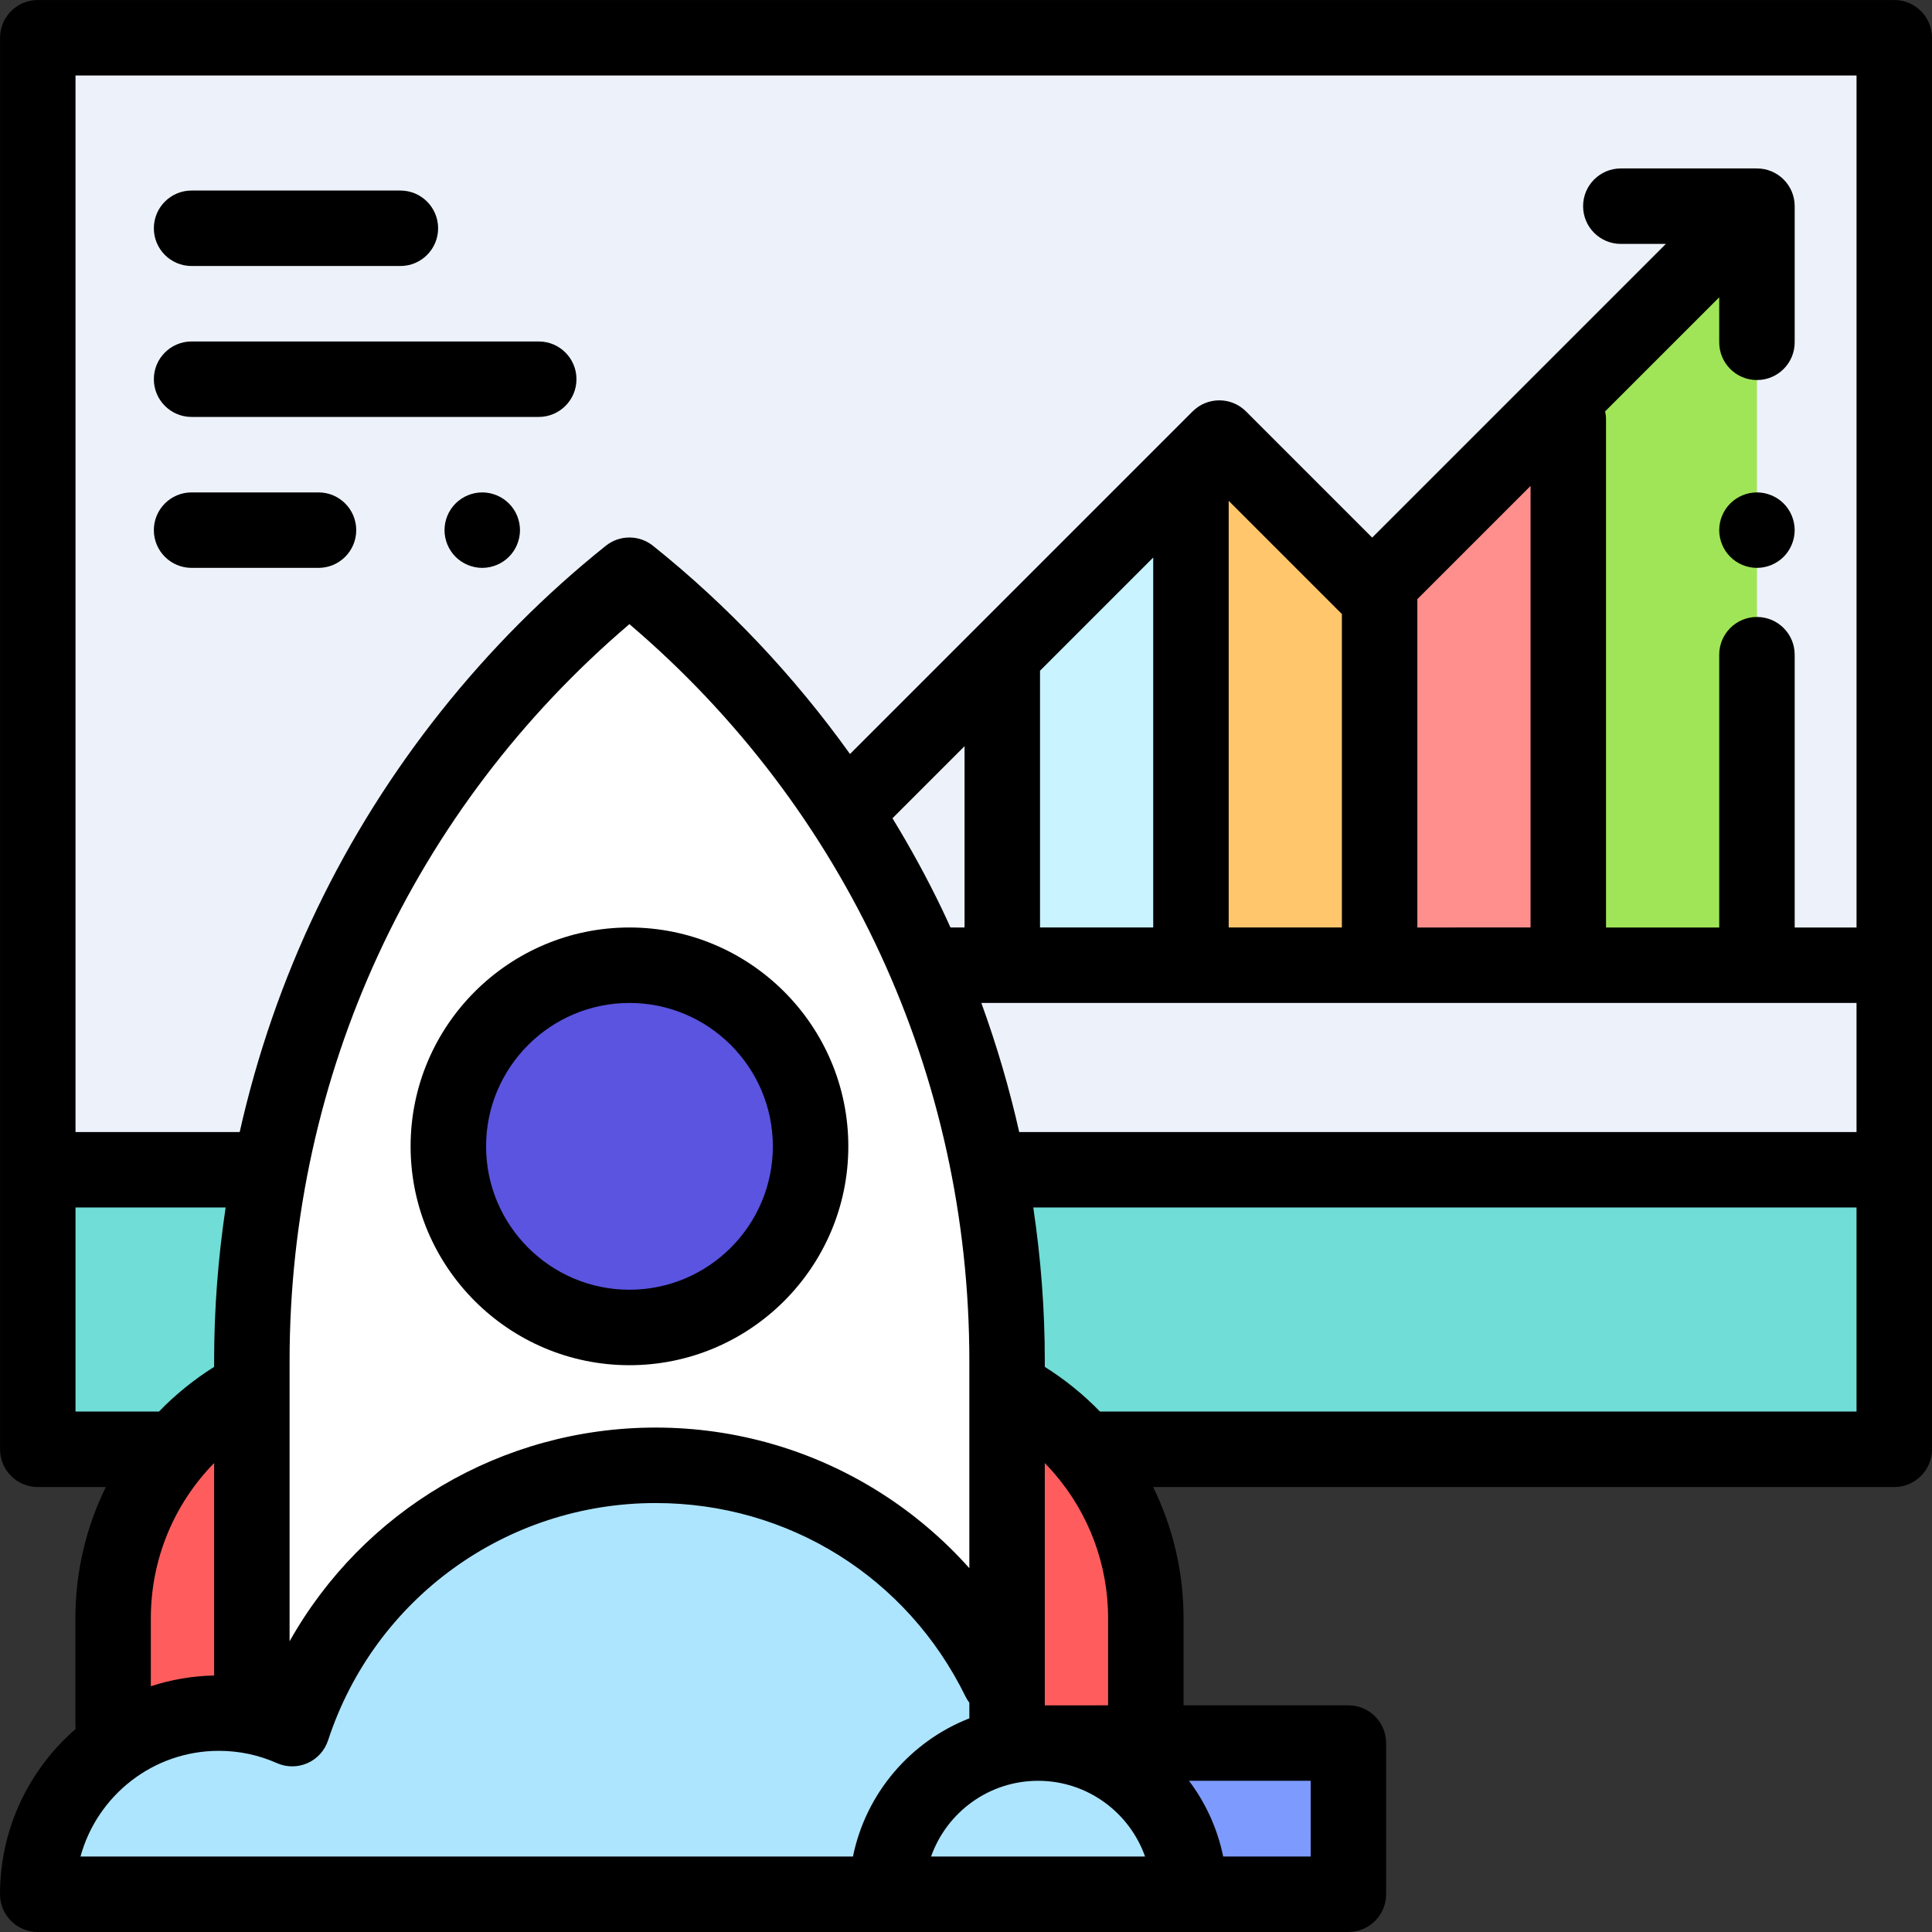 <?xml version="1.0" encoding="UTF-8"?> <svg xmlns="http://www.w3.org/2000/svg" xmlns:xlink="http://www.w3.org/1999/xlink" id="Capa_1" x="0px" y="0px" viewBox="0 0 512 512" style="enable-background:new 0 0 512 512;" xml:space="preserve"><rect x="0" y="0" width="512" height="512" fill="#333333" stroke="none"/><polyline style="fill:#EDF2FA;" points="287.075,384.081 502,384.081 502,10.006 10.013,10.006 10.013,384.081 42.012,384.081 "></polyline><rect x="10.01" y="309.803" style="fill:#70DDD6;" width="491.988" height="73.998"></rect><rect x="266.883" y="461.929" style="fill:#EDF2FA;" width="90.448" height="40.059"></rect><polyline style="fill:#7D9BFF;" points="154.675,501.994 357.337,501.994 357.337,461.933 275.099,461.933 "></polyline><g> <path style="fill:#FF5D5D;" d="M303.655,456.981v-28.126c0-25.541-14.161-48.978-36.771-60.858l0,0v88.984"></path> <path style="fill:#FF5D5D;" d="M29.973,456.981v-28.126c0-25.541,14.161-48.978,36.771-60.858l0,0v82.998"></path></g><path style="fill:#FFFFFF;" d="M266.884,436.762v-76.125c0-81-36.827-157.607-100.085-208.197l0,0h-0.001 C103.558,203.031,66.744,279.626,66.744,360.613v85.135L266.884,436.762z"></path><circle style="fill:#5A54E0;" cx="166.816" cy="303.793" r="47.999"></circle><g> <path style="fill:#ADE5FF;" d="M315.16,501.994c0-22.125-17.937-40.062-40.062-40.062s-40.062,17.937-40.062,40.062H315.16z"></path> <path style="fill:#ADE5FF;" d="M264.828,445.156c-16.48-33.658-51.068-56.835-91.07-56.835c-44.948,0-83.055,29.266-96.322,69.78 c-5.941-2.638-12.512-4.113-19.433-4.113C31.492,453.989,10,475.481,10,501.994h42.767h182.27"></path></g><polygon style="fill:#C9F3FF;" points="315.615,123.607 265.616,173.383 265.616,255.794 315.615,255.794 "></polygon><polygon style="fill:#FFC66C;" points="365.614,156.608 315.615,123.607 315.615,255.794 365.614,255.794 "></polygon><polygon style="fill:#FE8F8D;" points="415.612,104.638 365.614,156.608 365.614,255.794 415.612,255.794 "></polygon><polygon style="fill:#A0E557;" points="465.611,54.639 415.612,104.638 415.612,255.794 465.611,255.794 "></polygon><path d="M502,0.007H10.013c-5.522,0-10,4.477-10,10V384.08c0,5.522,4.478,10,10,10h18.031c-5.218,10.616-8.069,22.461-8.069,34.775 v28.126c0,0.408,0.032,0.807,0.079,1.202C7.783,468.828,0,484.514,0,501.994c0,5.522,4.478,10,10,10h144.676h80.361h80.123h42.177 c5.522,0,10-4.478,10-10v-40.062c0-5.522-4.478-10-10-10h-43.682v-23.077c0-12.315-2.851-24.159-8.069-34.775H502 c5.522,0,10-4.478,10-10V10.006C512,4.483,507.522,0.007,502,0.007z M76.744,367.997v-7.385c0-75.667,32.721-146.354,90.057-195.207 c57.353,48.853,90.085,119.551,90.085,195.232v7.36v47.586c-6.811-7.639-14.674-14.345-23.399-19.901 c-17.837-11.358-38.489-17.361-59.726-17.361c-40.854,0-77.582,22.066-97.016,56.638C76.744,434.96,76.744,367.997,76.744,367.997z M375.613,245.794v-87.016l29.999-29.999v117.015H375.613z M355.614,245.794h-29.999V132.722l29.999,29.999V245.794z M305.615,245.794h-29.999v-68.046l29.999-29.999V245.794z M255.617,245.794h-3.728c-0.761-1.669-1.518-3.339-2.313-4.992 c-3.938-8.192-8.318-16.181-13.061-23.954l19.101-19.101v48.047H255.617z M260.065,265.793h55.531c0.007,0,0.013,0.001,0.019,0.001 s0.013-0.001,0.019-0.001h99.958c0.007,0,0.013,0.001,0.019,0.001s0.013-0.001,0.019-0.001h76.368v34.206H270.102 C267.493,288.393,264.129,276.961,260.065,265.793z M492.001,20.006v225.788h-16.39v-72.291c0-5.523-4.478-10-10-10 c-5.522,0-10,4.477-10,10v72.291h-29.999V111.172c0-0.74-0.086-1.459-0.239-2.153l30.238-30.238v11.934c0,5.523,4.478,10,10,10 c5.522,0,10-4.477,10-10V54.639c0-5.523-4.478-10-10-10h-36.075c-5.522,0-10,4.477-10,10s4.478,10,10,10h11.933l-77.827,77.827 L330.2,109.023c-3.906-3.905-10.236-3.905-14.143,0l-90.797,90.797c-14.797-20.672-32.416-39.353-52.217-55.188 c-3.652-2.921-8.841-2.921-12.493,0.001c-32.192,25.753-58.649,59.007-76.508,96.165c-9.05,18.831-15.929,38.76-20.521,59.202 H20.012V20.007h471.988V20.006z M42.012,374.08H20.012v-54.082h39.785c-2.009,13.455-3.053,27.044-3.053,40.614v1.623 c-5.395,3.393-10.292,7.379-14.628,11.85C42.082,374.085,42.047,374.08,42.012,374.08z M39.974,428.856 c0-15.666,6.164-30.324,16.771-41.127v56.293c-5.842,0.125-11.473,1.114-16.771,2.852V428.856z M21.334,491.994 c4.4-16.121,19.175-28.005,36.67-28.005c5.341,0,10.514,1.095,15.378,3.253c2.584,1.149,5.535,1.147,8.119-0.002 c2.584-1.148,4.561-3.338,5.441-6.025c12.318-37.618,47.207-62.893,86.817-62.893c35.161,0,66.615,19.632,82.088,51.232 c0.295,0.603,0.646,1.162,1.038,1.676v4.149c-15.611,6.121-27.431,19.853-30.843,36.616h-71.365L21.334,491.994L21.334,491.994z M246.747,491.994c4.13-11.676,15.279-20.062,28.352-20.062s24.222,8.387,28.352,20.062H246.747z M347.337,491.994h-23.182 c-1.508-7.41-4.66-14.229-9.054-20.062h32.236V491.994z M276.885,451.933v-15.171v-49.034c0.838,0.853,1.638,1.739,2.419,2.639 c0.054,0.067,0.111,0.131,0.166,0.196c9.009,10.467,14.186,23.952,14.186,38.292v23.077L276.885,451.933L276.885,451.933z M492.001,374.08H291.507c-4.334-4.469-9.23-8.454-14.623-11.845v-1.598c0-13.579-1.045-27.176-3.057-40.639H492L492.001,374.08 L492.001,374.08z"></path><path d="M166.814,361.791c31.98,0,57.999-26.018,57.999-57.999s-26.018-57.999-57.999-57.999s-57.999,26.018-57.999,57.999 S134.834,361.791,166.814,361.791z M166.814,265.793c20.952,0,37.999,17.048,37.999,38c0,20.952-17.047,37.999-37.999,37.999 s-37.999-17.047-37.999-37.999C128.815,282.84,145.861,265.793,166.814,265.793z"></path><path d="M50.771,110.493h91.998c5.522,0,10-4.477,10-10c0-5.523-4.478-10-10-10H50.771c-5.522,0-10,4.477-10,10 C40.771,106.016,45.249,110.493,50.771,110.493z"></path><path d="M127.8,130.493c-2.63,0-5.21,1.07-7.07,2.93s-2.93,4.44-2.93,7.07c0,2.63,1.069,5.21,2.93,7.07 c1.86,1.86,4.44,2.93,7.07,2.93c2.63,0,5.21-1.07,7.069-2.93c1.87-1.86,2.931-4.44,2.931-7.07c0-2.63-1.061-5.21-2.931-7.07 C133.01,131.563,130.43,130.493,127.8,130.493z"></path><path d="M50.771,150.492h33.635c5.522,0,10-4.477,10-10c0-5.523-4.478-10-10-10H50.771c-5.522,0-10,4.477-10,10 C40.771,146.015,45.249,150.492,50.771,150.492z"></path><path d="M50.771,70.494h55.333c5.522,0,10-4.477,10-10s-4.478-10-10-10H50.771c-5.522,0-10,4.477-10,10S45.249,70.494,50.771,70.494 z"></path><path d="M465.61,130.493c-2.63,0-5.21,1.07-7.069,2.93c-1.86,1.86-2.931,4.44-2.931,7.07c0,2.63,1.07,5.21,2.931,7.07 c1.859,1.86,4.439,2.93,7.069,2.93c2.631,0,5.21-1.07,7.07-2.93c1.86-1.86,2.93-4.44,2.93-7.07c0-2.63-1.069-5.21-2.93-7.07 C470.819,131.563,468.241,130.493,465.61,130.493z"></path><g></g><g></g><g></g><g></g><g></g><g></g><g></g><g></g><g></g><g></g><g></g><g></g><g></g><g></g><g></g></svg> 